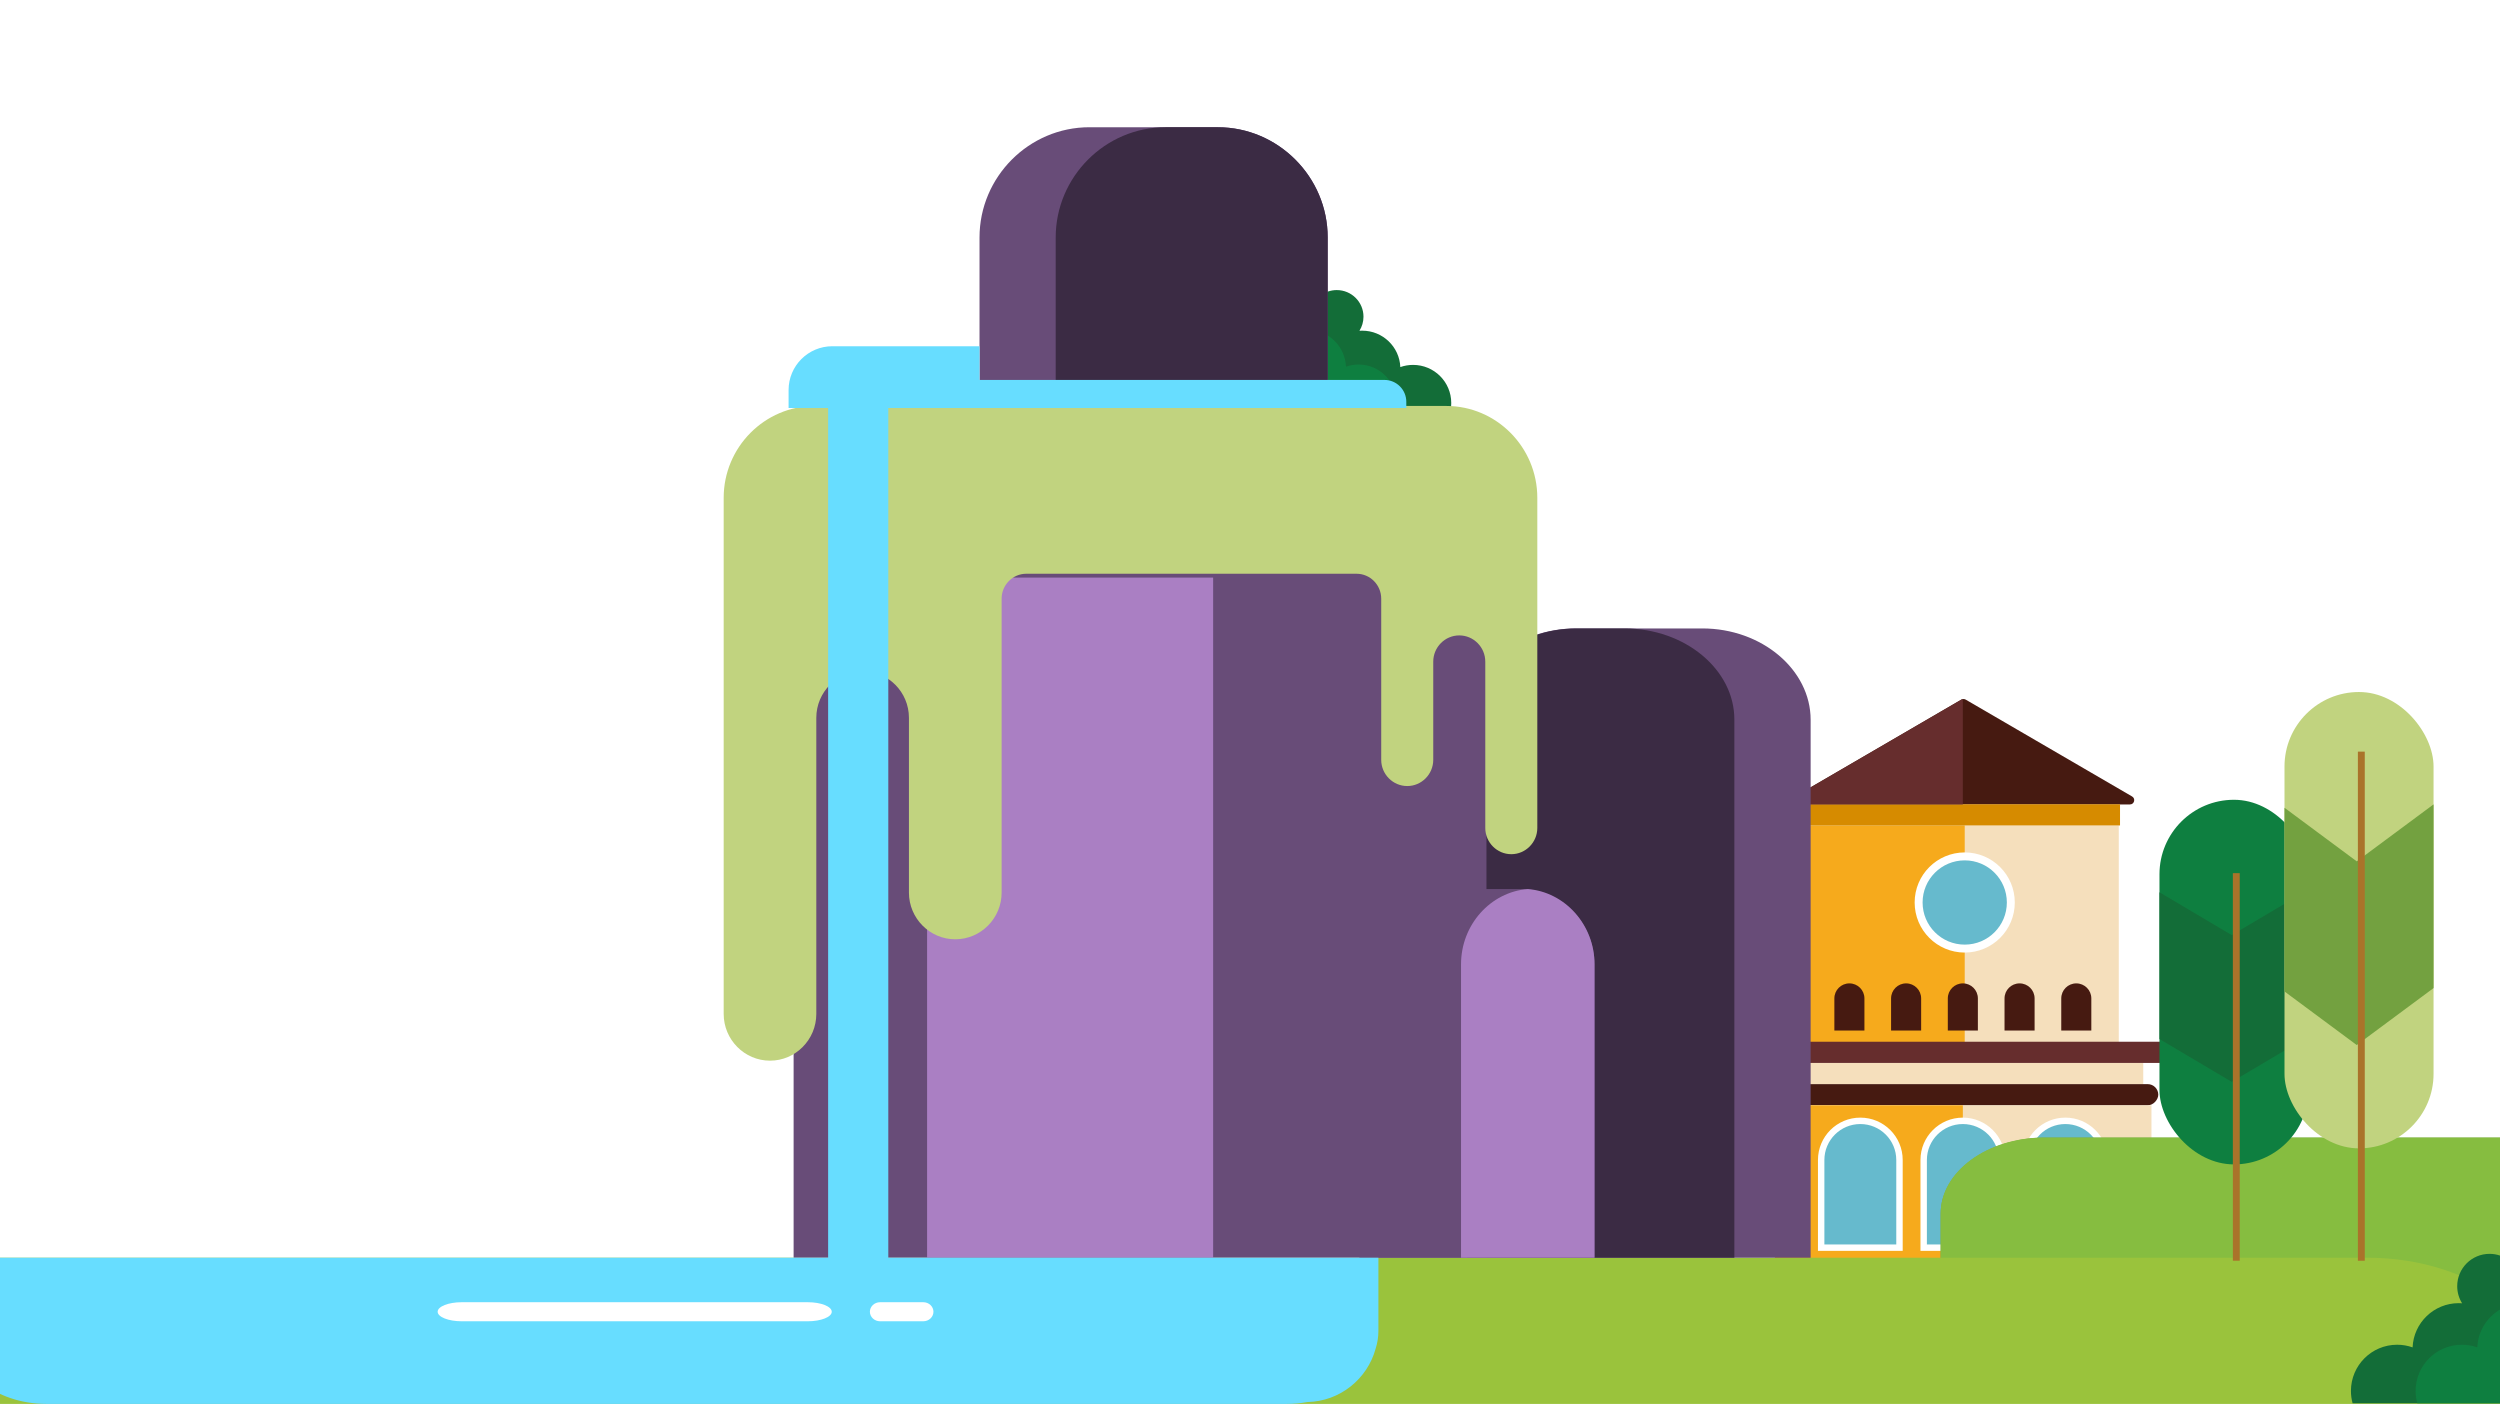 <svg width="393" height="221" viewBox="0 0 393 221" fill="none" xmlns="http://www.w3.org/2000/svg">
<path fill-rule="evenodd" clip-rule="evenodd" d="M151.258 17.714C143.944 17.714 138.014 23.663 138.014 31H164.498C164.498 23.663 158.567 17.714 151.258 17.714ZM27.661 13.285C17.907 13.285 10 21.217 10 31H100.493C100.493 13.879 86.658 0 69.595 0C56.638 0 45.548 8.001 40.954 19.344C37.718 15.63 32.962 13.285 27.661 13.285ZM372.702 20.668C369.569 20.668 366.763 22.072 364.874 24.287C362.159 17.001 355.16 11.811 346.953 11.811C342.897 11.811 339.136 13.079 336.042 15.24C330.664 6.119 320.761 0.001 309.433 0.001C297.196 0.001 286.619 7.141 281.615 17.493C277.838 13.107 272.255 10.334 266.025 10.334C261.544 10.334 257.397 11.772 254.017 14.209C248.808 6.944 240.312 2.215 230.712 2.215C219.438 2.215 209.688 8.739 204.994 18.225C201.647 14.726 196.937 12.546 191.721 12.546C181.562 12.546 173.328 20.808 173.328 31H383C383 25.294 378.39 20.668 372.702 20.668Z" fill="white"/>
<path fill-rule="evenodd" clip-rule="evenodd" d="M-9.939 107.571C-13.566 107.571 -16.508 110.45 -16.508 114H-3.372C-3.372 110.45 -6.314 107.571 -9.939 107.571ZM-71.241 105.428C-76.078 105.428 -80 109.266 -80 114H-35.118C-35.118 105.716 -41.979 99 -50.442 99C-56.869 99 -62.369 102.871 -64.647 108.36C-66.252 106.563 -68.611 105.428 -71.241 105.428ZM99.892 109.001C98.338 109.001 96.947 109.68 96.01 110.752C94.663 107.226 91.192 104.715 87.121 104.715C85.11 104.715 83.244 105.329 81.71 106.374C79.042 101.961 74.131 99.001 68.512 99.001C62.443 99.001 57.197 102.455 54.715 107.464C52.842 105.342 50.073 104.001 46.983 104.001C44.761 104.001 42.703 104.696 41.027 105.875C38.444 102.36 34.23 100.072 29.468 100.072C23.877 100.072 19.041 103.229 16.713 107.819C15.053 106.125 12.717 105.071 10.13 105.071C5.091 105.071 1.007 109.068 1.007 114H105C105 111.239 102.713 109.001 99.892 109.001Z" fill="white"/>
<g filter="url(#filter0_f_430_3300)">
<rect width="49.045" height="35.118" transform="matrix(-1 0 0 1 333.072 129.761)" fill="#F5DFBC"/>
<rect width="24.825" height="35.118" transform="matrix(-1 0 0 1 308.853 129.761)" fill="#F6AA1C"/>
<circle cx="7.871" cy="7.871" r="7.247" transform="matrix(-1 0 0 1 316.725 134.001)" fill="#66BACD" stroke="white" stroke-width="1.249"/>
<path d="M309.004 109.978C308.795 109.856 308.536 109.856 308.327 109.978L282.167 125.204C281.572 125.55 281.818 126.459 282.505 126.459H334.826C335.514 126.459 335.759 125.55 335.165 125.204L309.004 109.978Z" fill="#461A11"/>
<rect width="49.312" height="3.33" transform="matrix(-1 0 0 1 333.268 126.431)" fill="#D68B00"/>
<rect width="56.617" height="3.33" transform="matrix(-1 0 0 1 336.92 167.095)" fill="#F5DFBC"/>
<path d="M370.566 198.571H267.968L269.982 204.05H368.552L370.566 198.571Z" fill="#662D2D"/>
<rect width="71.443" height="3.33" rx="1.665" transform="matrix(-1 0 0 1 344.333 163.765)" fill="#662D2D"/>
<rect width="61.344" height="3.33" rx="1.665" transform="matrix(-1 0 0 1 339.283 170.425)" fill="#461A11"/>
<rect width="59.195" height="24.817" transform="matrix(-1 0 0 1 338.21 173.756)" fill="#F5DFBC"/>
<rect width="29.544" height="24.817" transform="matrix(-1 0 0 1 308.558 173.756)" fill="#F6AA1C"/>
<path d="M328.757 156.95C328.757 155.645 327.699 154.587 326.393 154.587C325.088 154.587 324.03 155.645 324.03 156.95V162H328.757V156.95Z" fill="#461A11"/>
<path d="M319.839 156.95C319.839 155.645 318.781 154.587 317.475 154.587C316.17 154.587 315.112 155.645 315.112 156.95V162H319.839V156.95Z" fill="#461A11"/>
<path d="M310.922 156.95C310.922 155.645 309.864 154.587 308.558 154.587C307.253 154.587 306.195 155.645 306.195 156.95V162H310.922V156.95Z" fill="#461A11"/>
<path d="M330.829 182.351C330.829 178.951 328.073 176.195 324.673 176.195C321.273 176.195 318.517 178.951 318.517 182.351V196.134H330.829V182.351Z" fill="#66BACD" stroke="white" stroke-width="1.01"/>
<path d="M314.714 182.351C314.714 178.951 311.958 176.195 308.558 176.195C305.158 176.195 302.402 178.951 302.402 182.351V196.134H314.714V182.351Z" fill="#66BACD" stroke="white" stroke-width="1.01"/>
<path d="M298.599 182.351C298.599 178.951 295.843 176.195 292.444 176.195C289.044 176.195 286.288 178.951 286.288 182.351V196.134H298.599V182.351Z" fill="#66BACD" stroke="white" stroke-width="1.01"/>
<path d="M302.004 156.95C302.004 155.645 300.946 154.587 299.64 154.587C298.335 154.587 297.277 155.645 297.277 156.95V162H302.004V156.95Z" fill="#461A11"/>
<path d="M293.088 156.95C293.088 155.645 292.03 154.587 290.724 154.587C289.419 154.587 288.361 155.645 288.361 156.95V162H293.088V156.95Z" fill="#461A11"/>
<rect width="9.082" height="47.834" transform="matrix(-1 0 0 1 358.26 150.954)" fill="#F5DFBC"/>
<rect width="4.238" height="47.834" transform="matrix(-1 0 0 1 353.415 150.954)" fill="#F6AA1C"/>
<path d="M353.415 147.321V150.954H359.47C359.47 150.954 358.614 149.434 357.281 148.635C355.948 147.835 353.415 147.321 353.415 147.321Z" fill="#F5DFBC"/>
<path d="M353.415 147.321V150.954H347.36C347.36 150.954 348.216 149.434 349.549 148.635C350.882 147.835 353.415 147.321 353.415 147.321Z" fill="#F6AA1C"/>
<rect width="9.132" height="0.752" transform="matrix(-1 0 0 1 358.074 151.208)" fill="#381D43"/>
<path fill-rule="evenodd" clip-rule="evenodd" d="M308.556 126.459H282.504C281.816 126.459 281.57 125.549 282.165 125.203L308.325 109.977C308.397 109.935 308.476 109.908 308.556 109.895V126.459Z" fill="#662D2D"/>
<path d="M355.838 158.161C355.838 156.856 354.78 155.797 353.474 155.797C352.169 155.797 351.111 156.856 351.111 158.161V163.21H355.838V158.161Z" fill="#461A11"/>
</g>
<path fill-rule="evenodd" clip-rule="evenodd" d="M417.991 178.826H321.49C312.463 178.826 305.071 184.224 305.071 190.842V220.142H434.408V190.842C434.408 184.224 427.034 178.826 417.991 178.826Z" fill="#73A140"/>
<path fill-rule="evenodd" clip-rule="evenodd" d="M398.425 178.826H321.301C312.376 178.826 305.071 184.177 305.071 190.735V220.142H414.648L414.648 190.735C414.648 184.177 407.363 178.826 398.425 178.826Z" fill="#86BD40"/>
<path fill-rule="evenodd" clip-rule="evenodd" d="M372.224 197.714H-162.682C-179.343 197.714 -193 208.069 -193 220.696H402.542C402.542 208.066 388.893 197.714 372.224 197.714Z" fill="#9AC33C"/>
<path fill-rule="evenodd" clip-rule="evenodd" d="M195.165 61.748C196.024 61.748 196.833 61.945 197.557 62.294C197.7 60.388 198.737 58.733 200.252 57.742C199.674 56.822 199.34 55.735 199.34 54.571C199.34 51.268 202.026 48.591 205.339 48.591C205.597 48.591 205.849 48.608 206.099 48.638C206.599 46.884 208.218 45.6 210.138 45.6C212.459 45.6 214.339 47.474 214.339 49.786C214.339 50.597 214.106 51.355 213.705 51.996C213.849 51.986 213.993 51.981 214.139 51.981C217.365 51.981 219.997 54.521 220.131 57.706C220.759 57.483 221.433 57.362 222.137 57.362C225.45 57.362 228.135 60.04 228.135 63.343C228.135 63.896 228.06 64.43 227.92 64.938H190.176C191.043 63.055 192.951 61.748 195.165 61.748Z" fill="#136D38"/>
<path fill-rule="evenodd" clip-rule="evenodd" d="M195.132 61.723C195.985 61.723 196.789 61.922 197.508 62.273C197.65 60.353 198.68 58.685 200.185 57.686C199.611 56.76 199.28 55.664 199.28 54.491C199.28 51.162 201.947 48.464 205.239 48.464C205.382 48.464 205.525 48.47 205.667 48.48C205.775 48.857 205.835 49.255 205.835 49.669C205.835 50.486 205.605 51.249 205.207 51.896C205.35 51.886 205.492 51.881 205.637 51.881C208.842 51.881 211.456 54.44 211.589 57.65C212.212 57.425 212.883 57.304 213.582 57.304C216.874 57.304 219.541 60.002 219.541 63.33C219.541 63.888 219.466 64.425 219.326 64.937H190.176C191.038 63.04 192.933 61.723 195.132 61.723Z" fill="#0E7F40"/>
<path fill-rule="evenodd" clip-rule="evenodd" d="M284.633 197.714H230.674L230.674 113.159C230.674 105.254 238.346 98.79 247.71 98.79H267.597C276.957 98.79 284.633 105.267 284.633 113.159V197.714Z" fill="#684C78"/>
<path fill-rule="evenodd" clip-rule="evenodd" d="M272.642 197.714H230.674V113.105C230.674 105.23 238.44 98.79 247.915 98.79H255.396C264.867 98.79 272.642 105.241 272.642 113.105V197.714Z" fill="#3B2B44"/>
<path fill-rule="evenodd" clip-rule="evenodd" d="M208.713 60.607H153.981V37.327C153.981 27.799 161.762 20.001 171.257 20.001H191.432C200.925 20.001 208.713 27.811 208.713 37.327V60.607Z" fill="#684C78"/>
<path fill-rule="evenodd" clip-rule="evenodd" d="M208.713 60.608H165.955V37.328C165.955 27.8 173.741 20 183.235 20H191.432C200.925 20 208.713 27.81 208.713 37.328V60.608Z" fill="#3B2B44"/>
<path d="M124.756 81.802H233.672V197.713H124.756V81.802Z" fill="#684C78"/>
<path d="M124.756 81.802H233.672V103.785H124.756V81.802Z" fill="#684C78"/>
<path d="M145.74 90.796H190.705V197.714H145.74V90.796Z" fill="#AA7FC3"/>
<path fill-rule="evenodd" clip-rule="evenodd" d="M227.348 63.816H128.08C120.207 63.816 113.763 70.298 113.763 78.25V159.395C113.763 163.434 117.039 166.737 121.04 166.737H121.044C125.053 166.737 128.324 163.436 128.324 159.395V112.835C128.324 108.797 131.6 105.498 135.605 105.498C139.614 105.498 142.885 108.797 142.885 112.835V140.32C142.885 144.361 146.161 147.657 150.17 147.657C154.18 147.657 157.455 144.361 157.455 140.32V94.106C157.455 91.952 159.198 90.192 161.331 90.192H213.247C215.383 90.192 217.127 91.952 217.127 94.106V119.444C217.127 121.714 218.967 123.566 221.218 123.566H221.219C223.469 123.566 225.307 121.714 225.307 119.444V104.009C225.307 101.74 227.147 99.886 229.397 99.886H229.398C231.647 99.886 233.486 101.74 233.486 104.009V130.155C233.486 132.426 235.324 134.279 237.575 134.279H237.577C239.826 134.279 241.665 132.424 241.665 130.155V78.25C241.665 70.298 235.235 63.816 227.348 63.816Z" fill="#C1D37F"/>
<path fill-rule="evenodd" clip-rule="evenodd" d="M250.659 197.714H213.688V151.614C213.688 145.091 218.94 139.759 225.36 139.759H238.988C245.406 139.759 250.659 145.093 250.659 151.614V197.714Z" fill="#684C78"/>
<path fill-rule="evenodd" clip-rule="evenodd" d="M250.659 197.714H229.675V151.588C229.675 145.362 234.321 140.218 240.167 139.759C246.011 140.218 250.659 145.363 250.659 151.588V197.714Z" fill="#AA7FC3"/>
<path fill-rule="evenodd" clip-rule="evenodd" d="M130.847 54.428H153.981V59.725H217.632C219.532 59.725 221.072 61.266 221.072 63.166V64.139H149.567V64.139H139.641V201.864C139.641 206.714 137.516 210.685 134.912 210.685C132.308 210.685 130.182 206.714 130.182 201.864V64.139H123.966V61.309C123.966 57.509 127.047 54.428 130.847 54.428Z" fill="#67DDFF"/>
<path fill-rule="evenodd" clip-rule="evenodd" d="M409.49 216.718C408.45 216.718 407.47 216.958 406.593 217.382C406.42 215.067 405.164 213.056 403.33 211.853C404.03 210.736 404.434 209.416 404.434 208.002C404.434 203.99 401.182 200.738 397.17 200.738C396.858 200.738 396.553 200.759 396.25 200.796C395.644 198.665 393.684 197.105 391.359 197.105C388.549 197.105 386.273 199.381 386.273 202.19C386.273 203.175 386.555 204.095 387.039 204.875C386.866 204.862 386.691 204.856 386.515 204.856C382.608 204.856 379.422 207.94 379.259 211.809C378.499 211.539 377.682 211.392 376.83 211.392C372.818 211.392 369.567 214.644 369.567 218.655C369.567 219.327 369.658 219.976 369.827 220.593H415.531C414.481 218.306 412.171 216.718 409.49 216.718Z" fill="#136D38"/>
<path fill-rule="evenodd" clip-rule="evenodd" d="M409.491 216.718C408.451 216.718 407.471 216.958 406.594 217.382C406.421 215.067 405.165 213.056 403.331 211.853C404.03 210.736 404.435 209.416 404.435 208.002C404.435 203.99 401.183 200.738 397.171 200.738C396.996 200.738 396.822 200.744 396.649 200.757C396.517 201.211 396.445 201.692 396.445 202.189C396.445 203.174 396.725 204.095 397.21 204.874C397.036 204.862 396.862 204.856 396.685 204.856C392.778 204.856 389.592 207.94 389.43 211.809C388.67 211.539 387.852 211.392 387.001 211.392C382.988 211.392 379.737 214.644 379.737 218.655C379.737 219.327 379.828 219.976 379.999 220.592H415.532C414.482 218.306 412.172 216.718 409.491 216.718Z" fill="#0E7F40"/>
<path fill-rule="evenodd" clip-rule="evenodd" d="M7.261 220.694H202.284C203.394 220.694 204.475 220.593 205.514 220.402C210.64 220.299 214.953 216.768 216.247 212.018C216.533 211.119 216.685 210.177 216.685 209.209V197.712H-7.143V209.209C-7.143 215.535 -0.663 220.694 7.261 220.694Z" fill="#67DDFF"/>
<path fill-rule="evenodd" clip-rule="evenodd" d="M68.799 206.207V206.208C68.799 207.032 70.496 207.705 72.57 207.705H126.988C129.062 207.705 130.751 207.032 130.751 206.208V206.207C130.751 205.383 129.062 204.708 126.988 204.708H72.57C70.496 204.708 68.799 205.383 68.799 206.207Z" fill="white"/>
<path fill-rule="evenodd" clip-rule="evenodd" d="M136.746 206.207C136.746 207.032 137.465 207.705 138.343 207.705H145.144C146.019 207.705 146.738 207.032 146.738 206.207C146.738 205.383 146.023 204.708 145.144 204.708H138.343C137.465 204.708 136.746 205.383 136.746 206.207Z" fill="white"/>
<g filter="url(#filter1_f_430_3300)">
<rect x="339.469" y="125.725" width="23.432" height="57.319" rx="11.716" fill="#0E7F40"/>
<path fill-rule="evenodd" clip-rule="evenodd" d="M339.47 163.339V140.267L350.825 146.996L362.902 139.84V162.911L350.825 170.068L339.47 163.339Z" fill="#136D38"/>
<rect x="351.005" y="137.261" width="1.081" height="60.924" fill="#AA732A"/>
</g>
<rect x="359.123" y="108.784" width="23.432" height="71.739" rx="11.716" fill="#C1D37F"/>
<path fill-rule="evenodd" clip-rule="evenodd" d="M359.123 155.858V126.982L370.479 135.405L382.555 126.448V155.324L370.479 164.281L359.123 155.858Z" fill="#73A140"/>
<rect x="370.659" y="118.158" width="1.081" height="80.031" fill="#AA732A"/>
<defs>
<filter id="filter0_f_430_3300" x="266.247" y="108.166" width="106.039" height="97.604" filterUnits="userSpaceOnUse" color-interpolation-filters="sRGB">
<feFlood flood-opacity="0" result="BackgroundImageFix"/>
<feBlend mode="normal" in="SourceGraphic" in2="BackgroundImageFix" result="shape"/>
<feGaussianBlur stdDeviation="0.86" result="effect1_foregroundBlur_430_3300"/>
</filter>
<filter id="filter1_f_430_3300" x="338.69" y="124.946" width="24.991" height="74.018" filterUnits="userSpaceOnUse" color-interpolation-filters="sRGB">
<feFlood flood-opacity="0" result="BackgroundImageFix"/>
<feBlend mode="normal" in="SourceGraphic" in2="BackgroundImageFix" result="shape"/>
<feGaussianBlur stdDeviation="0.389" result="effect1_foregroundBlur_430_3300"/>
</filter>
</defs>
</svg>
